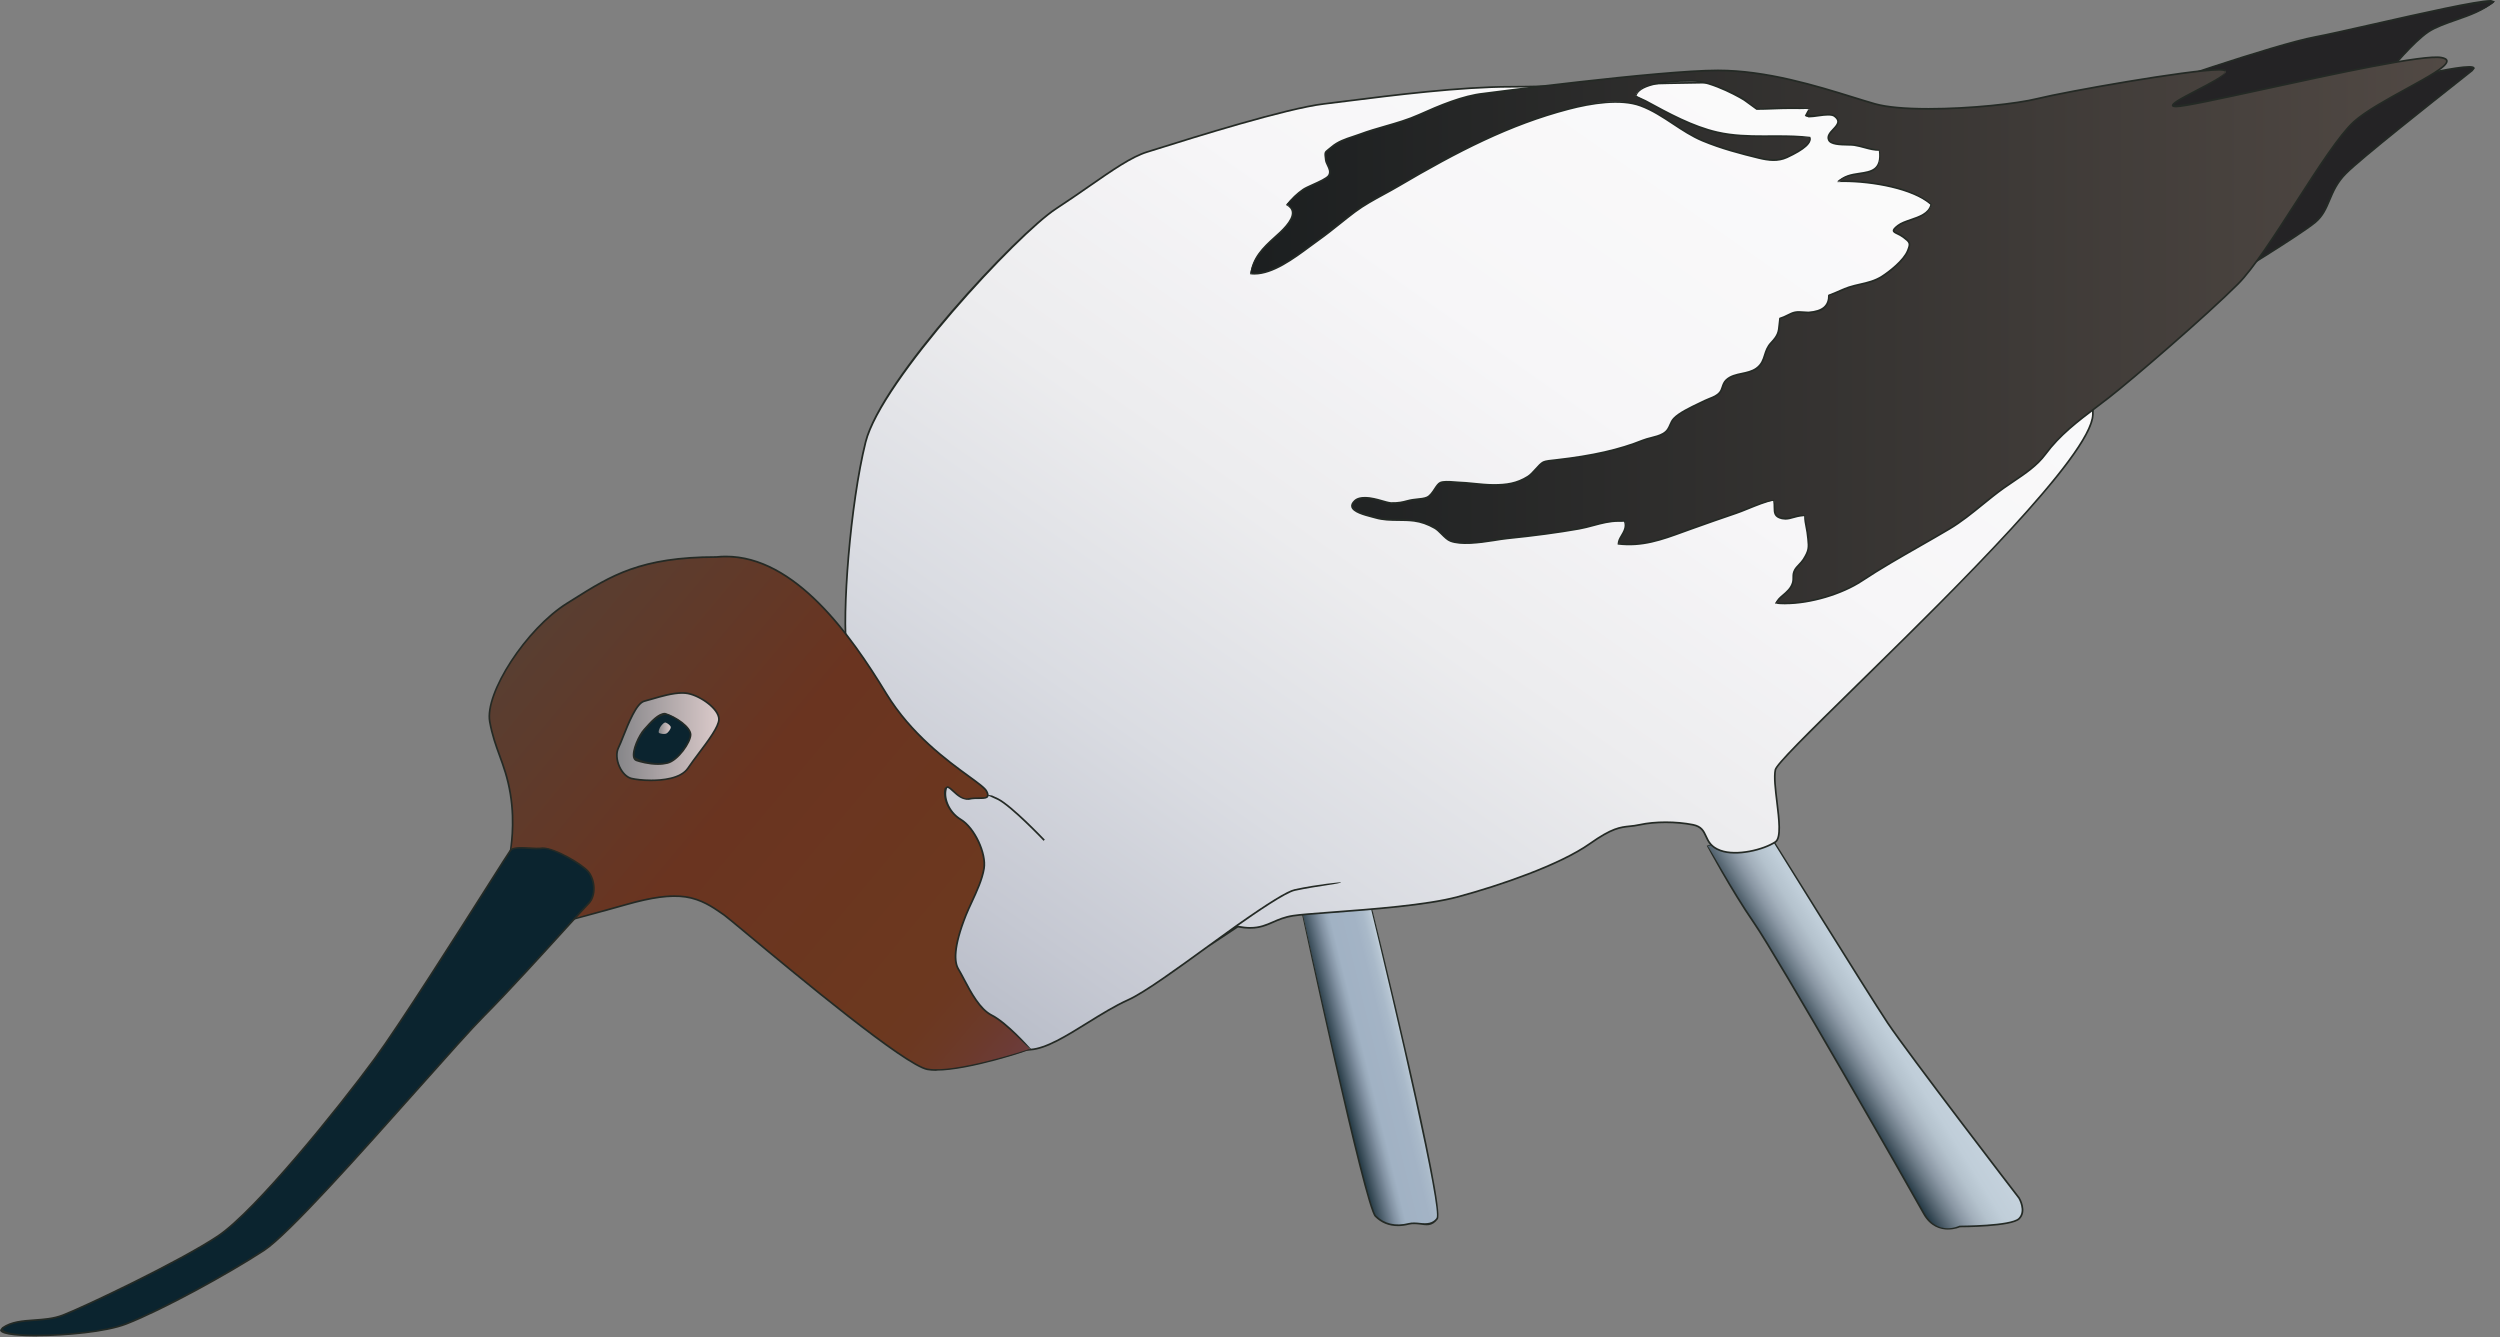 
        <svg xmlns:rdf="http://www.w3.org/1999/02/22-rdf-syntax-ns#" xmlns="http://www.w3.org/2000/svg" xmlns:cc="http://creativecommons.org/ns#" xmlns:xlink="http://www.w3.org/1999/xlink" xmlns:dc="http://purl.org/dc/elements/1.1/" x="0px" y="0px" width="501" height="268" viewBox="0 0 501 268" xml:space="preserve">
            <rect x="0" y="0" width="501" height="268" fill="#808080" stroke="none"/>
            <title>Recurvirostra novaehollandiae (Red-necked Avocet) 1</title>
            <desc xmlns:ian_image_library="https://ian.umces.edu/media-library/">
                <ian_image_library:title>Recurvirostra novaehollandiae (Red-necked Avocet) 1</ian_image_library:title>
                <ian_image_library:descr>Illustration of Recurvirostra novaehollandiae (Red-necked Avocet)</ian_image_library:descr>
                <ian_image_library:scene>
                    <ian_image_library:contains>bird, red-necked, avocet, Chordata, Aves, Charadriiformes, Recurvirostridae, Recurvirostra, novaehollandiae</ian_image_library:contains>
                    <ian_image_library:when>2007-11-04</ian_image_library:when>
                </ian_image_library:scene>
            </desc>
            
 <defs></defs>
 <linearGradient id="ian_symbols_10952be85156df448977e68d88c6f60f" y2="202.14" gradientUnits="userSpaceOnUse" x2="380.91" y1="211.6" x1="365.77">
  <stop stop-color="#213843" offset="0"/>
  <stop stop-color="#2D414D" offset=".03"/>
  <stop stop-color="#4E5E6A" offset=".121"/>
  <stop stop-color="#6D7C88" offset=".219"/>
  <stop stop-color="#8A97A4" offset=".324"/>
  <stop stop-color="#A2AFBB" offset=".44"/>
  <stop stop-color="#B4C2CD" offset=".571"/>
  <stop stop-color="#C0CED9" offset=".731"/>
  <stop stop-color="#C5D2DD" offset="1"/>
 </linearGradient>
 <path d="m354.06 166.31s20.116 32.514 24.244 38.709c4.128 6.182 26.325 35.078 26.325 35.078s1.537 2.574 0 4.117c-1.558 1.564-11.874 1.564-11.874 1.564s-4.638 2.054-7.229-2.587c-2.57-4.648-29.392-51.6-34.057-58.302-4.625-6.705-9.283-15.481-9.283-15.481l11.88-3.1z" fill="url(#ian_symbols_10952be85156df448977e68d88c6f60f)"/>
 <path d="m390.38 246.41c-1.486 0-3.562-.543-5.005-3.129-2.675-4.838-29.395-51.602-34.049-58.288-4.577-6.638-9.247-15.412-9.293-15.5l11.983-3.348c.394.402 20.354 32.659 24.433 38.781 4.078 6.106 26.097 34.779 26.318 35.068.077.127 1.6 2.727-.015 4.347-1.591 1.597-11.573 1.615-11.997 1.615.02 0-1.01.45-2.38.45zm-48.14-76.83c.259.047 4.862 8.675 9.374 15.216 4.659 6.693 31.392 53.478 34.066 58.316 2.629 4.708 6.986 2.521 7.007 2.513.173-.015 10.331-.032 11.821-1.528 1.425-1.431-.012-3.881-.026-3.905-.211-.272-22.236-28.954-26.32-35.07-4.083-6.127-24.046-38.389-24.247-38.714l-11.67 3.16z" fill="#242A25"/>
 <linearGradient id="ian_symbols_c6218070773bf56435bd9608211d0ccc" y2="211.12" gradientUnits="userSpaceOnUse" x2="282.18" y1="214.69" x1="267.85">
  <stop stop-color="#213843" offset="0"/>
  <stop stop-color="#394C58" offset=".063"/>
  <stop stop-color="#617281" offset=".178"/>
  <stop stop-color="#8292A3" offset=".28"/>
  <stop stop-color="#98A9BA" offset=".364"/>
  <stop stop-color="#A1B2C4" offset=".421"/>
  <stop stop-color="#A3B3C5" offset=".739"/>
  <stop stop-color="#A9B9C9" offset=".854"/>
  <stop stop-color="#B4C3D1" offset=".935"/>
  <stop stop-color="#C5D2DD" offset="1"/>
 </linearGradient>
 <path d="m274.09 178.7s15.472 63.466 13.914 65.52c-1.543 2.064-3.597.521-5.658 1.041-2.066.523-4.651.523-6.712-1.554-2.054-2.061-14.961-62.43-14.961-62.43l13.42-2.58z" fill="url(#ian_symbols_c6218070773bf56435bd9608211d0ccc)"/>
 <path d="m280.14 245.72c-1.822 0-3.38-.638-4.628-1.896-2.066-2.072-14.481-60.048-15.008-62.516l13.555-2.785c1.787 6.634 15.647 63.736 14.085 65.796-1.205 1.612-2.43 1.222-3.57 1.09-.746-.087-1.552-.146-2.184.014-.78.20-1.54.30-2.25.30zm-6.22-66.98l-13.215 2.707c4.598 20.656 13.456 60.534 15.051 62.136 1.651 1.664 3.911 2.175 6.547 1.508.676-.171 1.521-.114 2.309-.022 1.373.159 2.492.063 3.253-.954 1.11-1.48-7.73-39.91-13.94-65.39z" fill="#242A25"/>
 <linearGradient id="ian_symbols_15b8ee679f70c284114b3fcf875c7d6c" y2="1.964" gradientUnits="userSpaceOnUse" x2="354.96" y1="217.95" x1="203.72">
  <stop stop-color="#B5BAC6" offset="0"/>
  <stop stop-color="#C5C8D2" offset=".102"/>
  <stop stop-color="#DADCE2" offset=".272"/>
  <stop stop-color="#ECECEE" offset=".461"/>
  <stop stop-color="#F7F6F8" offset=".679"/>
  <stop stop-color="#FBFBFB" offset="1"/>
 </linearGradient>
 <path d="m248.13 185.7c5.495 1.034 6.529-1.5 10.997-2.193 4.461-.687 24.081-1.37 33.01-3.781 8.95-2.4 20.654-6.528 26.495-10.667 5.849-4.131 6.882-3.087 9.977-3.781 3.108-.684 7.223-.684 10.663 0 3.435.694 1.721 3.781 5.502 5.158 3.781 1.381 8.949-.336 11.018-1.714 2.046-1.38-.701-11.007 0-14.451.245-1.268 8.847-9.592 19.667-20.215 18.62-18.273 43.741-43.367 43.959-50.984.347-12.047-4.128-38.869-4.128-38.869s-44.728-25.801-53.323-27.168c-8.59-1.381-47.121.347-59.158.347s-28.89 2.4-37.492 3.431c-8.603 1.034-30.949 8.259-35.424 9.636-4.468 1.381-10.31 6.182-18.232 11.354-7.909 5.148-35.078 34.394-38.186 46.778-3.08 12.384-4.808 34.394-3.774 41.957l19.26 60.192 5.855 20.98s6.528-1.024 11.69-1.371c5.155-.347 12.717-6.875 19.606-9.973 4.148-1.867 13.676-9.126 21.66-14.819l.33.15z" fill="url(#ian_symbols_15b8ee679f70c284114b3fcf875c7d6c)"/>
 <path d="m194.68 211.91l-5.897-21.129-19.258-60.186c-1.018-7.431.665-29.561 3.771-42.051 3.166-12.612 30.333-41.722 38.26-46.882 2.399-1.566 4.608-3.099 6.646-4.512 4.744-3.292 8.491-5.892 11.63-6.862l2.171-.678c7.013-2.201 25.643-8.046 33.284-8.964l4.579-.568c9.065-1.141 22.764-2.864 32.934-2.864 3.7 0 9.904-.164 16.974-.35 9.359-.246 20.233-.532 28.817-.532 6.764 0 11.146.176 13.395.537 8.529 1.356 51.555 26.135 53.383 27.189.129.391 4.559 27.099 4.215 39.025-.204 7.153-21.273 28.789-44.011 51.104l-3.119 3.06c-9.101 8.924-16.289 15.974-16.499 17.064-.286 1.405.023 3.948.323 6.408.456 3.748.888 7.289-.397 8.155-2.347 1.563-7.848 2.947-11.174 1.733-1.964-.715-2.505-1.894-2.983-2.935-.465-1.013-.867-1.888-2.493-2.216-3.353-.666-7.564-.667-10.591-.001-.768.172-1.41.239-2.03.303-1.884.194-3.51.361-7.884 3.451-5.987 4.242-18.045 8.411-26.55 10.693-6.174 1.667-17.217 2.493-25.279 3.096-3.527.264-6.367.476-7.75.688-1.663.258-2.835.771-3.97 1.268-1.876.82-3.603 1.58-7.085.925l-5.92 3.926c-6.288 4.564-12.79 9.284-15.997 10.727-2.685 1.207-5.484 2.945-8.191 4.625-4.265 2.647-8.294 5.148-11.475 5.362-5.095.343-11.609 1.359-11.675 1.369l-.16.04zm153.92-195.23c-8.581 0-19.451.286-28.809.532-7.072.187-13.28.35-16.982.35-10.148 0-23.834 1.722-32.89 2.861l-4.582.568c-7.609.914-26.217 6.753-33.222 8.951l-2.172.678c-3.088.955-6.815 3.541-11.535 6.815-2.04 1.415-4.251 2.95-6.654 4.518-7.682 5-35.039 34.429-38.112 46.674-3.098 12.458-4.778 34.518-3.771 41.891l19.253 60.163 5.815 20.837c1.017-.156 6.878-1.035 11.552-1.349 3.095-.208 7.087-2.687 11.314-5.311 2.717-1.687 5.526-3.43 8.232-4.647 3.174-1.428 9.662-6.137 15.935-10.691l5.695-4.11c1.392.292 2.169.365 2.862.365 1.898 0 3.168-.555 4.513-1.143 1.155-.505 2.349-1.027 4.056-1.292 1.388-.214 4.238-.427 7.777-.692 8.05-.602 19.073-1.427 25.215-3.085 8.478-2.274 20.489-6.425 26.439-10.641 4.448-3.142 6.117-3.314 8.049-3.513.607-.063 1.237-.127 1.99-.296 3.075-.676 7.336-.676 10.735-.001 1.8.364 2.258 1.359 2.741 2.413.472 1.026.959 2.087 2.786 2.752 3.219 1.175 8.583-.178 10.861-1.695 1.106-.747.648-4.506.245-7.824-.317-2.601-.616-5.058-.319-6.518.22-1.14 6.145-6.995 16.598-17.245l3.118-3.059c15.265-14.981 43.679-42.866 43.907-50.865.342-11.893-4.081-38.567-4.126-38.835-.362-.136-44.713-25.678-53.179-27.025-2.26-.382-6.62-.557-13.36-.557z" fill="#242A25"/>
 <path d="m247.87 185.69l-.2-.285c6.562-4.621 10.301-6.915 11.769-7.22 4.776-1.031 9.26-1.391 9.305-1.394-.018.351-4.479.708-9.232 1.734-1.87.40-7.54 4.28-11.64 7.17z" fill="#242A25"/>
 <path d="m209.13 168.5c-.065-.069-6.546-6.869-9.234-8.21l-2.336-1.063 1.258.188 1.233.563c2.744 1.369 9.064 8 9.332 8.282l-.25.24z" fill="#242A25"/>
 <path d="m446.42 55.908s14.438-8.779 17.546-11.354c3.081-2.574 2.57-6.191 6.168-9.809 3.618-3.608 22.714-18.566 25.292-20.629 2.584-2.064-10.841 1.033-10.841 1.033l-5.665-1.033s4.639-5.683 7.726-7.747c3.108-2.063 9.29-3.083 12.907-5.671 3.619-2.584-27.345 5.162-35.587 6.715-8.27 1.544-35.091 10.83-35.091 10.83l17.54 37.665z" fill="#242325"/>
 <path d="m446.34 56.158l-17.627-37.842c.369-.331 27.029-9.546 35.217-11.075 2.436-.459 6.856-1.459 11.782-2.573 9.68-2.188 20.64-4.668 23.47-4.668l.825.279c-2.318 1.966-4.994 2.9-7.581 3.804-2.193.766-4.266 1.489-5.684 2.431-3.029 2.025-7.642 7.655-7.688 7.711l5.562.752c.239-.07 7.533-1.746 10.207-1.746.678 0 1.004.103 1.089.345l.04.117-.418.557-2.281 1.808c-5.969 4.719-19.947 15.77-22.996 18.81-1.792 1.801-2.538 3.574-3.261 5.288-.699 1.661-1.36 3.23-2.919 4.532-3.082 2.554-17.422 11.281-17.566 11.369l-.16.101zm52.72-55.614c-3.542 0-14.446 2.466-23.273 4.463-4.931 1.116-9.356 2.117-11.795 2.576-8.162 1.524-34.799 10.731-35.066 10.824l17.563 37.251c1.613-.984 14.476-8.85 17.359-11.238 1.493-1.247 2.139-2.778 2.821-4.399.7-1.664 1.495-3.549 3.335-5.399 3.063-3.055 17.053-14.114 23.026-18.837l2.279-1.806c1.318-1.396-10.598 1.317-10.692 1.339l-5.735-1.032c-.057-.338 4.587-6.007 7.66-8.063 1.455-.966 3.547-1.696 5.762-2.47 2.564-.895 5.216-1.821 7.142-3.198-.11-.007-.24-.011-.38-.011z" fill="#242A25"/>
 <linearGradient id="ian_symbols_273cbf9ca02ac614a9d498c6825ebf03" y2="66.205" gradientUnits="userSpaceOnUse" x2="490.35" y1="66.205" x1="250.55">
  <stop stop-color="#1C1F20" offset=".006"/>
  <stop stop-color="#514944" offset="1"/>
 </linearGradient>
 <path d="m297.3 18.753c-4.237.445-9.106 2.543-12.887 4.237-3.788 1.717-7.95 2.455-11.841 3.91-1.951.731-4.032 1.132-5.705 2.564-1.354 1.163-1.421.717-1.184 2.587.109.976 1.251 1.999.626 3.108-.538.912-4.108 2.118-5.121 2.812-1.217.836-2.333 1.881-3.4 2.965 3.258 1.717-.639 5.142-2.292 6.607-2.306 2.064-4.42 4.104-4.944 7.256 4.577.653 10.181-4.236 13.758-6.756 2.502-1.782 4.801-3.781 7.202-5.583 2.673-2 5.787-3.435 8.664-5.128 10.997-6.474 21.796-12.234 34.125-15.471 4.529-1.193 9.97-2.336 14.479-.673 4.503 1.673 7.978 5.147 12.377 6.998 3.728 1.564 7.638 2.584 11.33 3.485 1.911.466 3.584.792 5.597-.129 1.218-.565 5.155-2.425 4.68-3.944-6.271-.772-12.452.327-18.621-1.085-5.658-1.295-11.255-4.607-16.348-7.345.823-2.91 8.854-2.989 11.309-2.989 4.129 0 11.235 4.182 10.827 4.128l2.067 1.544c3.455 0 7.276-.425 10.677.074-.455.351-.585 1.089-.87 1.391 1.646.306 4.719-.867 5.813-.055 2.401 1.782-1.979 3.01-1.114 4.815.551 1.184 3.991.823 5.093 1 1.728.282 3.299.956 5.095 1.105.728 6.314-5.114 3.282-8.515 6.151 5.372-.208 14.736.999 18.83 4.726-.7 2.724-4.842 2.768-6.637 4.138-1.932 1.476-.347 1.248 1.061 2.322 1.333 1.024 1.496 1.177.885 2.717-.735 1.87-3.476 4.083-5.135 5.151-2.143 1.367-4.346 1.441-6.617 2.169-1.387.436-2.584 1.187-4.04 1.534.041 2.466-1.536 3.336-3.686 3.52-.986.088-2.128-.217-3.108-.021-1.08.217-1.891.986-3.005 1.14-.34 2.519.007 3.063-1.775 4.954-1.673 1.748-.972 3.717-2.965 5.148-1.822 1.306-4.427.806-6.039 2.326-.803.748-.707 1.782-1.278 2.475-.775.935-1.938 1.132-2.999 1.653-1.728.857-4.965 2.227-6.236 3.598-.904.976-.707 2.183-2.129 3.019-1.217.718-2.795.826-4.107 1.357-5.379 2.163-11.187 3.227-16.927 3.88-.585.064-2.462.204-2.979.476-.952.49-2.02 2.228-3.101 2.901-2.197 1.38-4.292 1.673-6.903 1.673-2.516-.021-4.727-.445-7.147-.521-.965-.034-2.639-.336-3.509.075-.877.415-1.476 2.424-2.673 2.944-.877.391-2.516.337-3.488.588-1.245.323-2.319.694-3.733.541-1.925-.217-5.454-2.128-7.25-.432-2.148 2.04 2.598 2.911 4.142 3.366 2.639.762 5.033.282 7.76.629 1.51.197 2.856.718 4.135 1.445 1.054.599 2.067 2.183 3.183 2.598 3.121 1.194 8.235-.207 11.364-.52 4.706-.479 9.725-1.108 14.328-1.925 3.176-.564 5.869-1.9 9.215-1.489.626 1.717-1.013 2.979-1.414 4.479 5.358.673 9.541-1.109 14.403-2.86 3.02-1.075 6.182-2.204 9.256-3.237 2.251-.748 5.434-2.4 7.664-2.53.279 1.802-.448 3.108 1.619 3.563 1.692.367 2.821-.836 4.59-.456-.041 1.269.449 2.673.564 4.05.19 2.132.381 2.642-.891 4.642-.456.728-1.313 1.367-1.7 2.061-.564 1.023-.156 1.567-.436 2.587-.523 1.836-2.428 2.584-3.502 4.04 5.501.643 12.948-1.52 17.362-4.431 5.569-3.692 11.73-6.954 17.545-10.408 3.897-2.322 7.161-5.529 10.874-8.178 2.931-2.088 6.216-3.879 8.365-6.79 3.454-4.683 8.127-7.77 12.771-11.388 4.645-3.604 19.612-16.512 25.795-22.704 6.188-6.182 17.545-27.332 23.21-32.503 5.686-5.147 23.23-11.863 17.545-12.884-5.671-1.044-49.012 9.799-53.139 9.799-4.129 0 11.873-6.191 9.806-7.225-2.061-1.031-31.474 4.127-37.661 5.671-6.196 1.553-25.278 3.094-32.507 1.03-7.223-2.064-19.593-6.702-31.467-6.702s-46.93 4.647-46.93 4.647z" fill="url(#ian_symbols_273cbf9ca02ac614a9d498c6825ebf03)"/>
 <path d="m357.81 121.11c-.714 0-1.407-.037-2.073-.115.306-.852.856-1.32 1.389-1.772.854-.724 1.658-1.408 1.967-2.488.108-.397.106-.725.104-1.042-.003-.463-.006-.943.347-1.582.212-.379.554-.74.885-1.09.301-.317.606-.638.82-.979 1.128-1.773 1.074-2.334.914-4.002-.098-1.108-.213-1.689-.325-2.262-.154-.781-.313-1.588-.289-2.34-1.098.104-1.619.255-2.123.402-.515.149-1.048.304-1.635.304l-.695-.075c-1.659-.366-1.667-1.316-1.676-2.417-.003-.392-.006-.824-.078-1.29-1.314.234-3.31 1.044-5.07 1.76-.843.342-1.651.671-2.367.909-2.918.981-5.916 2.048-8.795 3.073l-1.729.625c-4.294 1.568-8.286 3.025-13.212 2.406.001-.769.307-1.287.604-1.788.538-.909 1.046-1.769.669-2.803-.285.061-.702.037-1.109.037-1.738 0-3.307.421-4.967.866-.957.257-1.926.517-2.945.698-4.096.726-8.921 1.375-14.341 1.926-.787.079-1.699.227-2.673.384-3.05.494-6.711.913-8.771.125-.651-.242-1.257-.85-1.843-1.437-.47-.471-.913-.916-1.363-1.172-1.369-.779-2.7-1.245-4.071-1.424-1.081-.138-2.11-.144-3.123-.15-1.571-.01-3.055-.02-4.662-.484l-.701-.189c-1.512-.395-3.796-.991-4.085-2.113-.111-.434.081-.89.573-1.357 1.161-1.098 3.521-.652 5.475-.08.715.209 1.377.405 1.914.465 1.546.034 2.342-.18 3.185-.407.898-.236 1.429-.29 1.972-.343.732-.073 1.489-.148 1.976-.364.604-.263 1.053-.947 1.486-1.608.379-.578.737-1.125 1.183-1.335.578-.273 1.76-.239 2.79-.149l.8.058c1.117.035 2.191.144 3.271.253 1.256.127 2.52.256 3.872.267 2.586 0 4.627-.275 6.809-1.646.511-.318 1.03-.897 1.533-1.457.549-.611 1.067-1.188 1.581-1.452.427-.225 1.604-.354 2.673-.458 7.272-.822 12.637-2.051 17.247-3.905.547-.221 1.139-.37 1.732-.52.814-.205 1.656-.416 2.352-.826.799-.47 1.053-1.06 1.322-1.685.188-.437.382-.888.767-1.303 1.067-1.15 3.478-2.294 5.237-3.13l1.05-.505c.313-.153.633-.279.949-.403.757-.296 1.471-.575 1.992-1.205.23-.28.347-.631.47-1.003.16-.487.343-1.039.824-1.488.891-.84 2.077-1.088 3.224-1.328.987-.207 2.008-.42 2.833-1.012 1.028-.739 1.308-1.632 1.604-2.578.265-.843.538-1.715 1.336-2.549 1.385-1.47 1.443-2.08 1.584-3.553l.145-1.304c.709-.226 1.186-.465 1.689-.718.453-.227.921-.461 1.454-.568.566-.114 1.185-.067 1.798-.018.32.025.639.051.946.051 2.824-.224 3.944-1.286 3.91-3.359.945-.366 1.675-.687 2.402-1.007.575-.252 1.149-.504 1.76-.696.749-.24 1.491-.41 2.227-.578 1.509-.344 2.935-.67 4.349-1.572 1.423-.916 4.313-3.153 5.066-5.068.571-1.44.466-1.521-.829-2.516-.395-.301-.813-.501-1.151-.662-.485-.231-.836-.399-.87-.732-.033-.313.236-.65.962-1.205.66-.504 1.6-.825 2.594-1.165 1.746-.597 3.552-1.214 3.98-2.878-3.499-3.059-11.512-4.531-17.454-4.531l-1.202.022c1.204-1.423 2.892-1.673 4.381-1.894 2.451-.363 4.388-.65 3.954-4.412-.882.067-1.849-.193-2.813-.454-.703-.19-1.405-.38-2.135-.499-.288-.046-.74-.054-1.259-.064-1.566-.03-3.516-.068-3.965-1.035-.433-.903.286-1.669.921-2.346.487-.519.947-1.009.903-1.5-.027-.3-.241-.595-.655-.902-.489-.363-1.758-.25-3.053-.062-.699.101-1.401.202-2.006.202l-.778-.346c.424-.814.59-1.178.891-1.409-1.17.126-2.478.069-3.803.069-1.146 0-2.303.043-3.449.085-1.126.042-2.24.083-3.318.083l-2.172-1.578c-.332-.364-6.83-4.094-10.723-4.094-6.662 0-10.619 1.017-11.142 2.862l1.892.871c4.629 2.523 9.416 5.132 14.328 6.256 3.137.718 6.36.778 9.136.778l2.913-.008c2.176 0 4.36.042 6.554.313.497 1.245-1.108 2.643-4.627 4.275-1.834.839-3.771.613-5.711.14-3.501-.854-7.555-1.898-11.356-3.493-2.101-.884-4.017-2.151-5.869-3.376-2.041-1.35-4.151-2.746-6.501-3.619-3.975-1.466-9.848-.514-14.373.679-11.736 3.081-22.112 8.406-34.082 15.453-.937.552-1.899 1.076-2.864 1.602-1.962 1.069-3.99 2.174-5.783 3.516-1.013.76-2.007 1.555-3.006 2.354-1.371 1.097-2.751 2.2-4.199 3.231l-1.778 1.298c-3.334 2.473-7.484 5.53-11.223 5.55-.297 0-.592-.02-.882-.062.373-3.331 2.425-5.385 4.853-7.558 1.218-1.08 3.682-3.264 3.482-4.916-.069-.573-.447-1.033-1.156-1.407 1.033-1.369 2.157-2.42 3.383-3.263.384-.263 1.129-.6 1.94-.965 1.257-.565 2.821-1.269 3.129-1.792.355-.629.063-1.234-.246-1.874-.177-.367-.36-.747-.403-1.126-.192-1.511-.204-1.602.598-2.219l.645-.52c1.294-1.107 2.838-1.614 4.331-2.104l1.428-.491c1.648-.617 3.347-1.105 5.044-1.594 2.267-.652 4.61-1.326 6.785-2.312 4.081-1.828 8.783-3.814 12.94-4.251.347-.046 35.233-4.639 46.983-4.639 9.774 0 19.833 3.119 27.177 5.396 1.589.493 3.046.944 4.338 1.313 2.268.647 5.962.99 10.684.99 8.444 0 17.855-1.049 21.732-2.021 5.521-1.377 30.483-5.812 36.527-5.812.647 0 1.046.049 1.255.153.287 1.156-1.948 2.373-5.63 4.288-1.994 1.036-4.724 2.456-4.764 2.865 2.082.054 9.613-1.583 18.334-3.477 14.082-3.059 31.843-6.911 35.347-6.267.779.14 1.189.397 1.253.787.187 1.145-2.968 2.937-8.131 5.766-3.869 2.12-8.255 4.523-10.582 6.631-2.855 2.607-7.281 9.477-11.563 16.121-4.217 6.547-8.578 13.316-11.642 16.377-6.278 6.289-21.354 19.259-25.812 22.718l-2.5 1.912c-3.815 2.89-7.419 5.621-10.238 9.441-1.692 2.292-4.101 3.911-6.43 5.476l-1.975 1.353c-1.473 1.05-2.875 2.189-4.273 3.326-2.091 1.698-4.253 3.454-6.612 4.859-1.962 1.166-3.963 2.31-5.968 3.455-3.935 2.248-7.882 4.504-11.57 6.949-4.06 2.68-10.4 4.56-15.39 4.56zm3.21-17.91c.252 0 .494.026.742.08.115.888.264 1.64.42 2.437.116.586.232 1.18.282 1.768.213 2.237.273 2.876-.918 4.75-.225.359-.545.699-.861 1.033-.331.349-.644.679-.834 1.019-.308.558-.305.953-.302 1.41.002.34.005.692-.117 1.138-.338 1.183-1.222 1.934-2.076 2.66-.518.439-1.053.894-1.454 1.438.533-.2 1.213-.164 1.913-.164 4.926 0 11.182-1.856 15.214-4.515 3.693-2.449 7.648-4.709 11.589-6.961 2.003-1.144 4.003-2.287 5.963-3.451 2.337-1.393 4.489-3.141 6.57-4.831 1.404-1.141 2.813-2.284 4.291-3.339l1.982-1.358c2.305-1.549 4.688-3.15 6.344-5.394 2.85-3.861 6.473-6.606 10.309-9.513l2.496-1.909c4.452-3.454 19.509-16.409 25.778-22.689 3.038-3.034 7.389-9.788 11.597-16.319 4.49-6.969 8.73-13.552 11.62-16.19 2.358-2.136 6.763-4.549 10.648-6.679 3.988-2.186 8.112-4.445 7.955-5.405-.036-.219-.372-.392-.972-.5-3.475-.64-21.203 3.221-35.21 6.264-9.101 1.977-16.288 3.538-17.898 3.538-.358 0-.778-.037-.85-.328-.134-.548 1.326-1.368 4.942-3.248 2.418-1.257 5.729-2.978 5.725-3.579-.177-.132-.435-.205-1.188-.205-6.024 0-30.933 4.426-36.442 5.801-3.897.977-13.347 2.032-21.817 2.032-4.754 0-8.48-.347-10.779-1.003-1.294-.37-2.753-.822-4.345-1.315-7.323-2.271-17.353-5.38-27.074-5.38-11.727 0-46.591 4.59-46.942 4.637-4.111.432-8.782 2.406-12.839 4.223-2.197.996-4.553 1.674-6.831 2.329-1.689.486-3.378.972-5.019 1.585l-1.44.495c-1.461.48-2.972.976-4.213 2.038l-.66.531c-.643.496-.643.496-.464 1.902.036.323.199.66.371 1.016.319.66.68 1.409.234 2.199-.366.622-1.852 1.29-3.288 1.936-.789.355-1.514.679-1.886.935-1.208.83-2.315 1.867-3.375 2.943.763.149 1.213.712 1.296 1.397.221 1.833-2.241 4.016-3.563 5.188-2.41 2.157-4.419 4.165-4.921 7.184.127-.162.405-.143.686-.143 3.625 0 7.723-3.039 11.016-5.481l1.785-1.303c1.442-1.026 2.817-2.126 4.183-3.219 1.001-.801 1.999-1.599 3.014-2.361 1.813-1.357 3.854-2.468 5.826-3.543.961-.523 1.92-1.046 2.854-1.596 11.994-7.062 22.395-12.398 34.169-15.489 4.576-1.206 10.525-2.165 14.583-.668 2.388.887 4.515 2.294 6.571 3.655 1.84 1.217 3.742 2.475 5.813 3.346 3.778 1.585 7.816 2.625 11.304 3.476 1.884.459 3.732.684 5.483-.118 4.372-2.028 4.749-3.21 4.586-3.734-2.035-.147-4.205-.189-6.367-.189l-2.913.008c-2.795 0-6.041-.061-9.214-.787-4.958-1.135-9.767-3.755-14.417-6.29l-1.975-1.071c.491-2.239 4.46-3.316 11.392-3.316 3.695 0 11.018 3.739 11.018 4.297l1.981 1.409c.97-.035 2.079-.076 3.201-.117 2.494-.093 5.045-.187 7.396.159-.152.489-.293.797-.429 1.094.773.347 1.459.247 2.141.148 1.403-.204 2.726-.308 3.311.126.498.37.758.746.794 1.15.058.647-.478 1.218-.996 1.77-.612.652-1.19 1.269-.859 1.959.358.771 2.343.81 3.656.835.538.01 1.008.02 1.308.068.742.121 1.455.313 2.17.506.944.255 1.891.512 2.91.597.631 4.25-1.662 4.59-4.091 4.949-1.514.225-3.079.457-4.325 1.508l1.096-.33c4.633 0 13.583 1.01 17.739 4.794-.423 2.018-2.404 2.695-4.153 3.292-.966.331-1.879.643-2.495 1.112-.704.538-.839.782-.827.892.015.139.335.292.675.454.352.168.789.376 1.213.7 1.381 1.06 1.591 1.283.94 2.92-.784 1.997-3.746 4.296-5.202 5.233-1.465.936-2.987 1.283-4.459 1.619-.726.166-1.459.333-2.199.57-.599.188-1.16.435-1.724.683-.747.328-1.496.656-2.328.854.171 2.091-1.087 3.3-3.712 3.524-.729.017-1.058-.009-1.387-.035-.58-.046-1.166-.096-1.701.012-.487.098-.915.312-1.367.539-.508.254-1.032.518-1.649.603l.006 1.142c-.145 1.512-.21 2.202-1.678 3.759-.743.776-1.004 1.608-1.257 2.414-.3.958-.611 1.95-1.733 2.756-.886.634-1.942.855-2.965 1.07-1.15.241-2.236.468-3.057 1.241-.417.389-.577.875-.732 1.343-.127.386-.259.786-.531 1.116-.579.699-1.369 1.008-2.134 1.307-.308.121-.619.242-.923.391l-1.054.507c-1.734.824-4.109 1.952-5.131 3.053-.345.372-.519.776-.703 1.204-.279.648-.568 1.319-1.465 1.847-.738.435-1.605.653-2.443.863-.578.145-1.155.29-1.688.504-4.641 1.866-10.033 3.102-16.973 3.892-1.066.104-2.513.244-2.917.457-.458.235-.955.789-1.481 1.375-.52.578-1.057 1.176-1.608 1.519-2.244 1.41-4.419 1.699-6.995 1.699-1.365-.011-2.639-.14-3.905-.269-1.071-.109-2.137-.217-3.247-.251l-.818-.059c-.97-.084-2.102-.124-2.611.117-.356.168-.688.675-1.04 1.211-.44.671-.939 1.433-1.638 1.736-.535.239-1.321.317-2.081.393-.523.052-1.035.102-1.434.205-1.348.362-2.164.582-3.121.582-1.228-.099-1.911-.298-2.648-.514-1.859-.545-4.09-.99-5.137-.001-.393.373-.553.715-.476 1.018.238.923 2.49 1.512 3.837 1.863l.71.192c1.561.451 3.021.46 4.566.47 1.026.006 2.069.014 3.165.153 1.418.185 2.791.665 4.199 1.466.491.279.973.762 1.438 1.229.56.561 1.138 1.141 1.719 1.357 1.994.763 5.604.34 8.593-.144.981-.159 1.9-.308 2.693-.387 5.411-.551 10.229-1.198 14.315-1.923 1.009-.179 1.968-.437 2.915-.691 2.082-.559 4.042-1.083 6.352-.8.576 1.303.002 2.274-.554 3.213-.298.503-.579.978-.714 1.483.641-.119 1.402-.074 2.144-.074 3.826 0 7.194-1.23 10.76-2.532l1.273-.463c3.339-1.188 6.339-2.256 9.259-3.238.71-.235 1.512-.562 2.347-.901 1.785-.725 3.81-1.547 5.362-1.638.258.631.262 1.08.266 1.487.009 1.106.015 1.774 1.401 2.08 1.159.066 1.645-.074 2.159-.224.50-.18 1.04-.34 1.66-.34z" fill="#242A25"/>
 <linearGradient id="ian_symbols_0e5289c6f57373044928b4fee867a625" y2="209.58" gradientUnits="userSpaceOnUse" x2="207.14" y1="125.97" x1="107.5">
  <stop stop-color="#593E31" offset=".006"/>
  <stop stop-color="#6A3420" offset=".405"/>
  <stop stop-color="#6C381F" offset=".786"/>
  <stop stop-color="#6C3820" offset=".839"/>
  <stop stop-color="#6C3924" offset=".885"/>
  <stop stop-color="#6C3A2B" offset=".928"/>
  <stop stop-color="#6C3B35" offset=".97"/>
  <stop stop-color="#6C3D3E" offset="1"/>
 </linearGradient>
 <path d="m143.55 111.62c14.961-1.554 26.835 15.481 34.044 27.345 7.236 11.864 19.103 17.542 20.123 19.609 1.041 2.064-1.544 1.03-3.598 1.551-2.074.513-4.128-3.618-4.658-2.064-.51 1.543.53 4.641 3.108 6.182 2.584 1.554 5.148 6.702 4.624 9.81-.496 3.087-2.57 6.715-3.597 9.29-1.027 2.574-3.095 8.246-1.551 10.83 1.551 2.574 3.618 7.735 6.712 9.29 3.087 1.554 7.739 6.875 7.739 6.875s-14.961 4.988-20.633 3.954c-5.678-1.02-39.219-29.919-40.77-30.949-1.544-1.034-4.128-3.098-7.732-3.618-3.612-.52-8.25.521-11.867 1.544-3.618 1.041-11.35 3.104-11.35 3.104l-11.867-13.938s1.033-5.158 0-11.35c-1.027-6.192-3.101-8.766-4.128-14.451-1.027-5.668 7.229-18.566 15.472-23.724 8.28-5.15 13.96-9.28 29.95-9.28z" fill="url(#ian_symbols_0e5289c6f57373044928b4fee867a625)"/>
 <path d="m187.69 214.61c-.688 0-1.313-.045-1.855-.144-4.533-.813-25.929-18.622-36.211-27.18-2.576-2.144-4.299-3.58-4.624-3.795l-.606-.417c-1.563-1.084-3.925-2.723-7.054-3.174-3.021-.435-6.705.099-11.795 1.539-3.619 1.041-11.353 3.105-11.353 3.105l-12.045-13.993c-.028-.198.977-5.348-.039-11.434-.532-3.206-1.354-5.462-2.15-7.644-.729-1.998-1.482-4.063-1.977-6.805-1.056-5.828 7.373-18.785 15.55-23.902l1.271-.797c7.568-4.759 13.545-8.519 28.751-8.519.631-.067 1.274-.1 1.912-.1 13.943 0 25.101 15.711 32.281 27.528 4.978 8.163 12.173 13.398 16.472 16.526 2.001 1.457 3.324 2.418 3.659 3.097.276.549.328.931.161 1.203-.451.733-2.298.195-3.872.593-1.435.05-2.401-.844-3.178-1.563-.45-.417-.915-.847-1.159-.847-.668 1.651.28 4.685 2.832 6.21 2.766 1.663 5.229 6.891 4.707 9.988-.353 2.195-1.489 4.646-2.491 6.809-.418.903-.813 1.756-1.117 2.516-2.628 6.587-2.3 9.441-1.563 10.676.35.58.726 1.292 1.134 2.064 1.407 2.664 3.158 5.979 5.507 7.159 3.083 1.551 7.601 6.698 7.792 6.917-.20.28-12.46 4.34-18.94 4.34zm-52.41-35.19c.729 0 1.435.043 2.106.14 3.21.463 5.613 2.13 7.203 3.233l.602.413c.326.216 2.061 1.66 4.653 3.817 9.458 7.873 31.607 26.308 36.051 27.106 5.491 1.001 19.907-3.736 20.527-3.941-.351-.062-4.803-5.082-7.743-6.562-2.448-1.229-4.228-4.599-5.658-7.307-.405-.766-.778-1.472-1.125-2.048-1.132-1.894-.614-5.59 1.538-10.984.306-.766.703-1.624 1.125-2.533.993-2.143 2.118-4.571 2.463-6.72.494-2.929-1.926-8.06-4.542-9.633-2.739-1.636-3.7-4.822-3.184-6.385l.04-.12.491-.352c.38 0 .828.415 1.396.94.732.677 1.643 1.521 2.53 1.52 2.134-.451 3.679.021 3.986-.478.095-.154.036-.445-.176-.865-.297-.603-1.662-1.596-3.551-2.971-4.32-3.144-11.55-8.405-16.565-16.626-7.46-12.279-19.222-28.785-33.877-27.263-15.124.001-21.063 3.736-28.583 8.466l-1.271.798c-8.086 5.06-16.429 17.823-15.393 23.545.49 2.712 1.205 4.673 1.962 6.748.801 2.197 1.63 4.468 2.167 7.706 1.026 6.152.009 11.361-.001 11.413l11.826 13.788c.035-.108 7.604-2.129 11.172-3.156 4-1.15 7.21-1.7 9.81-1.7z" fill="#242A25"/>
 <linearGradient id="ian_symbols_719935e3193d2124351e2bfe64e54d39" y2="147.63" gradientUnits="userSpaceOnUse" x2="144.08" y1="147.63" x1="123.62">
  <stop stop-color="#868689" offset=".006"/>
  <stop stop-color="#DBCACA" offset="1"/>
 </linearGradient>
 <path d="m126.53 156c-2.074-.521-3.618-4.128-2.577-6.192 1.02-2.064 3.087-8.776 5.162-9.3 2.054-.51 6.182-2.061 8.766-1.541 2.577.521 6.195 3.094 6.195 5.158s-4.127 6.706-6.195 9.81c-2.06 3.09-9.29 2.57-11.35 2.06z" fill="url(#ian_symbols_719935e3193d2124351e2bfe64e54d39)"/>
 <path d="m130.51 156.56c-1.807 0-3.297-.21-4.024-.39-.977-.245-1.91-1.157-2.498-2.44-.648-1.417-.723-2.95-.193-3.999.249-.503.56-1.286.919-2.188 1.141-2.864 2.704-6.786 4.355-7.203l1.537-.431c2.145-.628 5.234-1.528 7.306-1.111 2.501.505 6.335 3.093 6.335 5.329 0 1.519-2.055 4.254-4.043 6.9-.8 1.064-1.579 2.101-2.181 3.006-1.48 2.19-5.35 2.52-7.53 2.52zm6.2-17.52c-1.886 0-4.266.697-6.004 1.206l-1.55.435c-1.478.373-3.065 4.357-4.116 6.994-.363.913-.679 1.704-.931 2.214-.483.958-.407 2.375.199 3.698.543 1.188 1.39 2.028 2.265 2.248.764.189 2.279.38 3.94.38 2.106 0 5.846-.308 7.223-2.372.606-.91 1.389-1.952 2.193-3.022 1.862-2.479 3.973-5.289 3.973-6.691 0-1.904-3.467-4.465-6.056-4.987-.34-.07-.73-.10-1.13-.10z" fill="#242A25"/>
 <path d="m127.56 152.38c-1.557-.51.292-4.811 1.551-6.192 1.292-1.445 3.088-3.614 4.638-3.094 1.544.521 4.638 2.584 4.638 4.128s-2.57 5.158-4.638 5.672c-2.06.52-4.63 0-6.19-.52z" fill="#0B242F"/>
 <path d="m131.85 153.29c-1.902 0-3.666-.516-4.336-.738-.326-.107-.552-.364-.651-.744-.376-1.429 1.04-4.537 2.128-5.731 1.412-1.588 2.869-3.23 4.278-3.23 2.177.638 5.3 2.738 5.3 4.381 0 1.579-2.575 5.296-4.77 5.841-.58.14-1.24.22-1.95.22zm1.75-10.03c-1.642 0-3.063 1.601-4.107 2.775-1.256 1.385-2.625 4.417-2.292 5.681 1.477.983 4.468 1.528 6.516 1.011 2.028-.503 4.506-4.054 4.506-5.503 0-1.41-2.972-3.441-4.519-3.963-.05-.01-.08-.01-.11-.01z" fill="#242A25"/>
 <linearGradient id="ian_symbols_b3e2ff0ea63684842d50f2a8e3b71be3" y2="145.94" gradientUnits="userSpaceOnUse" x2="134.42" y1="145.94" x1="132">
  <stop stop-color="#868689" offset=".006"/>
  <stop stop-color="#DBCACA" offset="1"/>
 </linearGradient>
 <path d="m132.13 146.92c-.34-.108.054-1.088.313-1.404.279-.336.653-.826.986-.704.326.119.993.585.993.932 0 .36-.558 1.176-.993 1.295-.44.12-.99 0-1.3-.12z" fill="url(#ian_symbols_b3e2ff0ea63684842d50f2a8e3b71be3)"/>
 <path d="m117.93 174.73c-1.271-1.584-7.304-5.073-9.2-4.757-1.912.316-5.611-.643-6.447.466-.857 1.119-20.212 32.211-27.189 41.729-6.971 9.514-23.802 30.459-31.418 35.543-7.603 5.073-26.964 14.278-31.1 15.862-4.127 1.585-8.875.316-12.05 2.544-3.183 2.213 17.457 2.061 24.747-.807 7.304-2.846 20.313-9.983 27.617-14.74 7.291-4.771 37.118-39.99 44.095-46.965 6.971-6.984 19.354-20.942 20.946-22.53 1.58-1.58 1.27-4.75 0-6.34z" fill="#0B242F"/>
 <path d="m7.397 267.81c-2.616 0-7.05-.146-7.359-1.132l-.038-.12.425-.582c1.8-1.263 4.057-1.424 6.447-1.594 1.881-.134 3.826-.272 5.64-.97 4.211-1.613 23.433-10.751 31.065-15.844 7.417-4.951 24.095-25.565 31.375-35.502 4.993-6.811 16.503-24.953 22.687-34.7 2.522-3.976 4.26-6.713 4.504-7.031.471-.625 2.008-.666 3.889-.542.975.063 1.951.129 2.668.011 2.523-.022 8.145 3.3 9.365 4.82 1.351 1.686 1.639 4.926-.013 6.577-.521.52-2.199 2.367-4.466 4.86-4.695 5.166-11.791 12.972-16.479 17.67-2.33 2.329-7.255 7.861-12.959 14.268-11.713 13.157-26.292 29.532-31.164 32.72-7.199 4.689-20.325 11.902-27.649 14.757-4.078 1.58-12.155 2.31-17.932 2.31zm96.913-97.75c-1.042 0-1.642.153-1.89.483-.244.318-1.974 3.046-4.487 7.007-6.186 9.75-17.7 27.898-22.7 34.719-7.293 9.953-24.009 30.61-31.462 35.585-7.65 5.104-26.914 14.263-31.134 15.88-1.862.716-3.833.856-5.74.992-2.34.167-4.551.324-6.272 1.532-.119.741 2.137 1.202 6.773 1.202 5.745 0 13.769-.724 17.81-2.313 7.305-2.847 20.401-10.045 27.586-14.725 4.833-3.162 20.011-20.211 31.094-32.659 5.707-6.411 10.636-11.947 12.972-14.282 4.684-4.692 11.775-12.495 16.469-17.658 2.272-2.5 3.955-4.351 4.477-4.873 1.502-1.502 1.222-4.572-.013-6.113-1.156-1.44-6.697-4.712-8.798-4.712-1.315.166-1.979.077-2.986.011-.58-.04-1.17-.08-1.7-.08z" fill="#242A25"/>
</svg>
